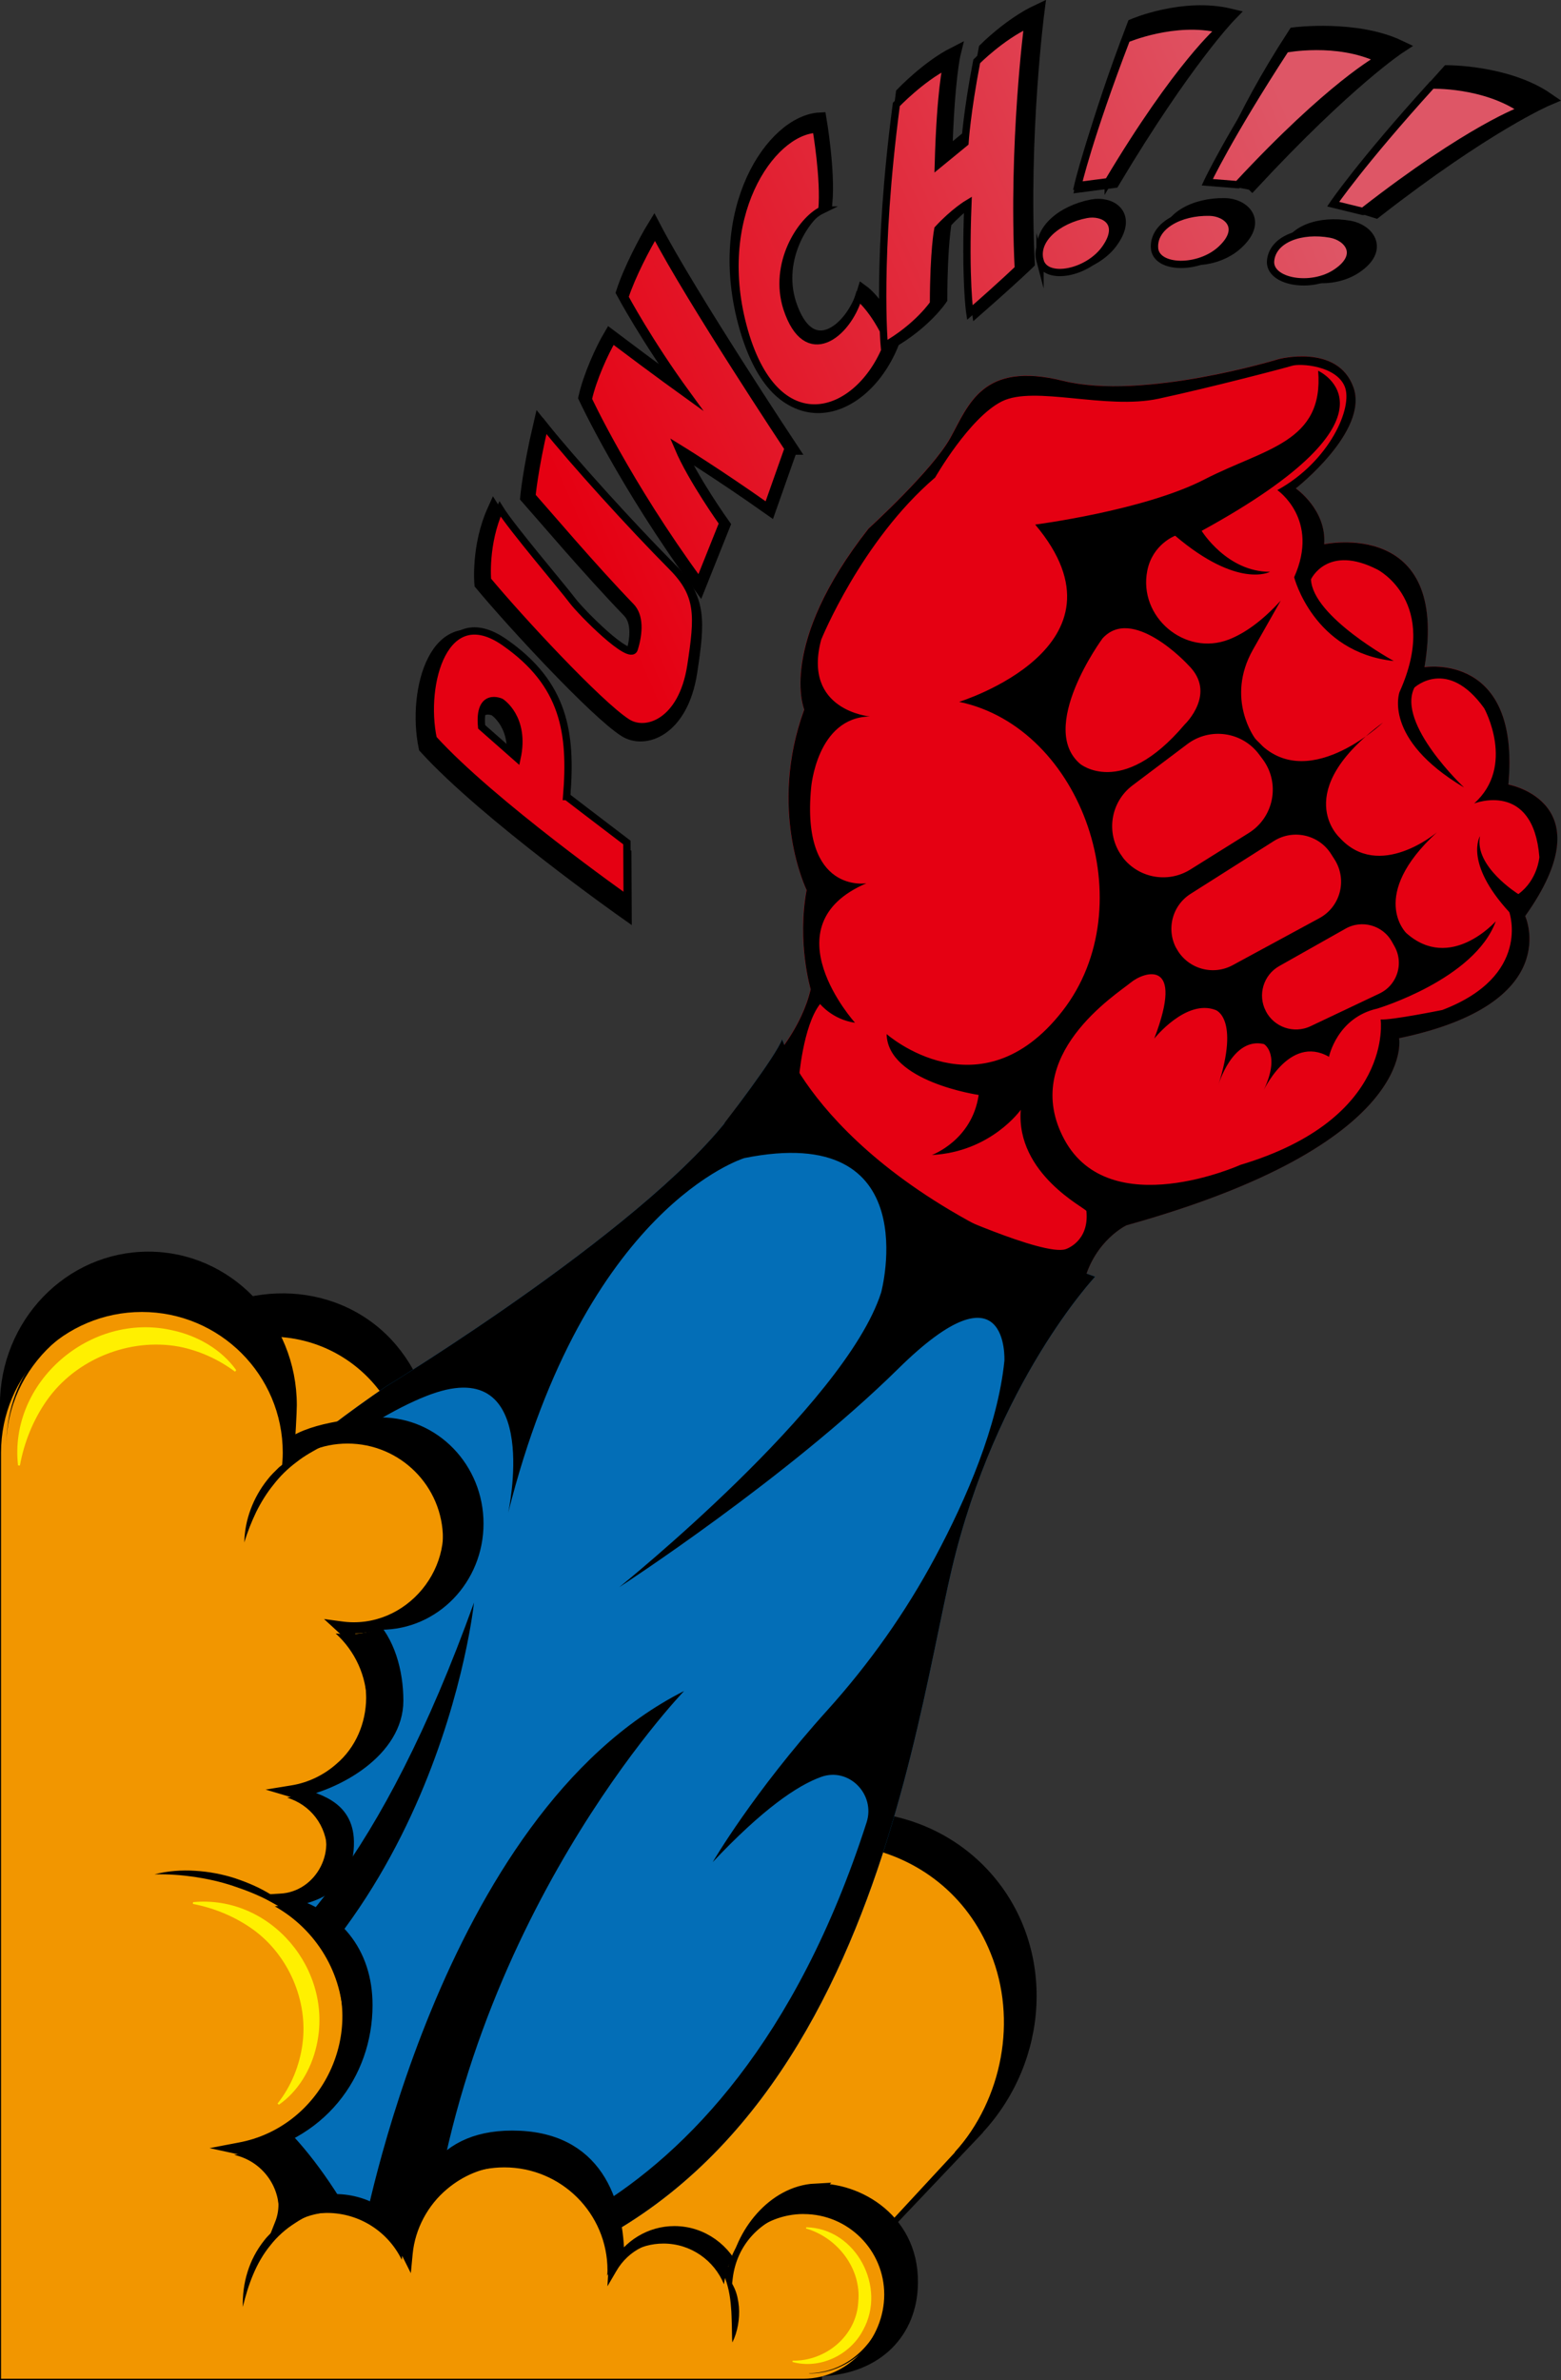<?xml version="1.0" encoding="UTF-8"?><svg id="_レイヤー_2" xmlns="http://www.w3.org/2000/svg" width="288.62" height="439.9" xmlns:xlink="http://www.w3.org/1999/xlink" viewBox="0 0 288.62 439.9"><rect x="0" y="0" width="288.62" height="439.9" fill="#333333" stroke="none"/><defs><style>.cls-1{fill:#fff000;}.cls-1,.cls-2,.cls-3,.cls-4,.cls-5{stroke-width:0px;}.cls-6{stroke-width:1.44px;}.cls-6,.cls-7,.cls-8,.cls-9,.cls-10,.cls-11,.cls-12,.cls-13,.cls-14,.cls-15,.cls-16{stroke:#000;stroke-miterlimit:10;}.cls-6,.cls-2{fill:#e50012;}.cls-7{fill:url(#_名称未設定グラデーション_31-3);}.cls-7,.cls-8,.cls-9,.cls-10,.cls-11,.cls-12,.cls-15,.cls-16{stroke-width:1.35px;}.cls-4{fill:#f29600;}.cls-8{fill:url(#_名称未設定グラデーション_31-6);}.cls-9{fill:url(#_名称未設定グラデーション_31-2);}.cls-10{fill:url(#_名称未設定グラデーション_31-4);}.cls-11{fill:url(#_名称未設定グラデーション_31);}.cls-12{fill:url(#_名称未設定グラデーション_31-7);}.cls-5{fill:#036eb7;}.cls-13{stroke-width:2.46px;}.cls-14{stroke-width:2.38px;}.cls-15{fill:url(#_名称未設定グラデーション_31-8);}.cls-16{fill:url(#_名称未設定グラデーション_31-5);}</style><linearGradient id="_名称未設定グラデーション_31" x1="106.59" y1="139.04" x2="260.78" y2="71.75" gradientUnits="userSpaceOnUse"><stop offset=".1" stop-color="#e50012"/><stop offset="1" stop-color="#de5666"/></linearGradient><linearGradient id="_名称未設定グラデーション_31-2" x1="95.24" y1="113.09" x2="249.36" y2="45.83" xlink:href="#_名称未設定グラデーション_31"/><linearGradient id="_名称未設定グラデーション_31-3" x1="86.17" y1="92.36" x2="240.31" y2="25.09" xlink:href="#_名称未設定グラデーション_31"/><linearGradient id="_名称未設定グラデーション_31-4" x1="80.95" y1="80.28" x2="234.93" y2="13.08" xlink:href="#_名称未設定グラデーション_31"/><linearGradient id="_名称未設定グラデーション_31-5" x1="79.53" y1="77.02" x2="233.54" y2="9.81" xlink:href="#_名称未設定グラデーション_31"/><linearGradient id="_名称未設定グラデーション_31-6" x1="81.61" y1="81.79" x2="235.65" y2="14.57" xlink:href="#_名称未設定グラデーション_31"/><linearGradient id="_名称未設定グラデーション_31-7" x1="85.85" y1="91.53" x2="239.91" y2="24.29" xlink:href="#_名称未設定グラデーション_31"/><linearGradient id="_名称未設定グラデーション_31-8" x1="91.64" y1="104.82" x2="245.71" y2="37.58" xlink:href="#_名称未設定グラデーション_31"/></defs><g id="_メイン"><path class="cls-3" d="m181.75,394.12l-.03-.02c12.31-13.34,13.44-33.73,2.01-47.28-12.43-14.73-35.08-16.1-50.59-3.06-.04.04-.08.08-.13.12-.09-2.84-1.06-5.64-3-7.93-2.9-3.43-5.15-5.82-9.45-5.36,5.64-4.92,5.27-13.23.66-18.69-4.66-5.53-14-5.17-19.82-.28-.42.36-.81.74-1.19,1.13.87-6.42-.78-13.05-5.18-18.25-6.01-7.13-13.43-7.31-22.24-5.06,10.67-10.61,9.88-29.68.48-40.83-9.94-11.78-28.01-12.82-40.46-2.44-17.95,14.95-19.1,31.68-9.16,43.47,31.72,50.99,52.23,93.5,65.12,124.54,10.58,25.47,43.91,31.62,62.91,11.61l30.05-31.65Z"/><path class="cls-4" d="m176.56,397.77l-.03-.02c12.02-13.02,13.12-32.92,1.96-46.14-12.13-14.38-34.23-15.72-49.37-2.98-.04.04-.08.08-.12.11-.08-2.77-1.03-5.5-2.92-7.74-2.83-3.35-7.07-4.84-11.26-4.39,5.51-4.8,6.36-12.91,1.86-18.24-4.55-5.39-12.84-5.89-18.52-1.12-.41.35-.79.72-1.16,1.1.85-6.27-.77-12.73-5.05-17.81-5.87-6.96-15.14-9.44-23.74-7.24,10.41-10.35,11.68-26.66,2.5-37.54-9.7-11.5-27.38-12.57-39.49-2.38-12.11,10.18-14.06,27.76-4.36,39.26,30.46,48.97,50.1,90.21,62.46,120.68,10.33,25.45,43.72,31.45,62.39,11.29l24.85-26.83Z"/><path class="cls-3" d="m177.56,398.65s-1-.87-1-.88c8.8-9.87,11.57-24.54,6.62-36.75-8.76-21.9-36.36-26.6-53.59-11.58,0,0-2.06,1.77-2.06,1.77l-.1-2.73c-.09-4.76-3.46-9.13-8.06-10.37-2.6-.88-6.42-.17-9.11.07,0,0,3.37-2.94,3.37-2.94,2.41-2.1,3.95-5.13,4.19-8.28.76-11.11-12.75-15.69-19.97-7.87,0,0-3.19,3.41-3.19,3.41l.6-4.66c1.65-10.79-5.65-21.49-16.39-23.66-5.1-1.28-10.65.13-15.62,1.42,0,0,3.71-3.64,3.71-3.64,3.66-3.59,6.33-8.19,7.55-13.17,4.14-16.09-7.83-31.71-24.5-31.76-22.96-.3-38.14,26.7-23.38,45.29-16.06-18.76-.49-47.2,23.39-47.21,26.35.17,36.99,30.77,18.97,48.89,0,0-1.37-2.41-1.37-2.41,3.86-.99,7.95-1.11,11.87-.28,12.25,2.44,20.65,14.6,18.77,26.92,0,0-2.59-1.24-2.59-1.24,9.2-9.8,26.04-3.74,25.07,10.18-.3,3.94-2.27,7.66-5.23,10.19l-1.08-2.48c1.92-.18,3.88-.03,5.74.53,5.67,1.58,9.86,7.09,9.91,12.97,0,0-2.17-.96-2.17-.96,23.3-19.63,59.36-5.23,58.69,26.3-.22,8.9-3.82,17.67-10.01,24.04,0,0,.99.88.99.87h0Z"/><path class="cls-3" d="m83.07,340.64s16.4-9.31,15.83-24.47l-3.85,1.52s-2.29,14.71-11.98,22.95Z"/><path class="cls-3" d="m70.5,294.18s-12.02,1.68-22.07,10.52c0,0,8.85-14.41,23.62-14.18l-1.54,3.66Z"/><path class="cls-3" d="m130.86,348.74s-9.99,6.9-12.93,17.74c0,0,3.6-15.95,10.6-20.04l2.33,2.3Z"/><path class="cls-5" d="m133.94,207.57s9.61-12.41,10.66-15.5c0,0,8.7,26.68,57.89,43.88,0,0-18.34,19.49-26.5,54-7.99,33.78-18.44,127.58-102.32,134.66-3.74.32-7.49-.42-10.87-2.05-13.98-6.73-50.61-27.9-53.85-66.26-4.02-47.49,36.27-82.2,62.41-100.05,0,0,50.77-30.84,65.13-52.03l-2.54,3.35Z"/><path class="cls-2" d="m281.98,169.28c15.01-21.05-3.11-24.31-3.11-24.31,2.26-24.58-15.51-21.69-15.51-21.69,4.67-27.66-18.55-22.72-18.55-22.72.48-6.36-5.24-10.32-5.24-10.32,0,0,13.55-10.6,10.65-18.69-2.91-8.09-13.83-5.2-13.83-5.2,0,0-25.02,7.69-39.89,4.01-14.87-3.68-17.42,4.44-20.79,10.52-3.37,6.08-15.14,16.79-15.14,16.79-16.91,21.51-11.89,33.44-11.89,33.44-6.79,18.59.44,33.36.44,33.36-1.81,9.75.75,18.34.75,18.34-1.62,6.99-6.66,12.58-6.66,12.58l28.11,29.41c11.35,9.92,29.13,11.92,29.13,11.92,2.04-7.57,7.82-10.29,7.82-10.29,54.13-15.06,50.39-34.57,50.39-34.57,30.75-6.39,23.32-22.58,23.32-22.58Z"/><path class="cls-3" d="m236.81,110.99c-3.54,3.89-6.76,6.08-9.58,7.19-8.13,3.18-16.81-4.17-15.1-12.73.98-4.89,5.15-6.44,5.15-6.44,11.66,9.91,17.54,6.67,17.54,6.67-7.97.02-12.64-7.57-12.64-7.57,39.33-21.52,21.54-29.59,21.54-29.59,1.09,13.31-9.87,14.33-21.01,20.08-11.14,5.75-31.31,8.35-31.31,8.35,19.04,22.56-14.06,32.76-14.06,32.76,22.83,4.77,34.29,37.68,19.08,57.17-15.21,19.48-32.49,4.23-32.49,4.23.18,8.81,17.02,11.25,17.02,11.25-1.22,8.41-8.66,11.1-8.66,11.1,10.96-.57,16.44-8.35,16.44-8.35-.92,11.92,12.09,18.19,12.14,18.71.57,5.69-3.85,7.05-3.85,7.05-4.12,1.33-23.74-7.63-23.74-7.63,11.35,9.92,27.19,13.5,27.19,13.5,2.04-7.57,7.82-10.29,7.82-10.29,54.13-15.06,50.39-34.57,50.39-34.57,30.75-6.39,23.32-22.58,23.32-22.58,15.01-21.05-3.11-24.31-3.11-24.31,2.26-24.58-15.51-21.69-15.51-21.69,4.67-27.66-18.55-22.72-18.55-22.72.48-6.36-5.24-10.32-5.24-10.32,0,0,13.55-10.6,10.65-18.69-2.91-8.09-13.83-5.2-13.83-5.2,0,0-25.02,7.69-39.89,4.01-14.87-3.68-17.42,4.44-20.79,10.52-3.37,6.08-15.14,16.79-15.14,16.79-16.91,21.51-11.89,33.44-11.89,33.44-6.79,18.59.44,33.36.44,33.36-1.81,9.75.75,18.34.75,18.34-1.62,6.99-6.66,12.58-6.66,12.58,0,0,2.11,2.82,4.46,4.11,0,0,.76-9.95,3.94-13.97,0,0,2.29,2.88,6.46,3.47,0,0-16.19-17.96,2.11-25.78,0,0-12.09,2.05-10.23-17.65,0,0,1.03-13,10.87-13.18,0,0-12.52-1.08-9.01-14.18,0,0,7.41-18.31,21.07-29.98,0,0,6.33-11.07,12.34-14.07,6.01-3,19.2,1.61,28.99-.5,9.79-2.11,23.14-5.62,24.67-6.08,1.53-.47,8.11-.03,9.72,3.81,1.61,3.84-2.79,13.86-12.45,19.17,0,0,7.92,5.4,3.11,16.1,0,0,3.54,13.91,18.42,15.48,0,0-14.99-8.15-15.31-15.09,0,0,3.01-6.58,12.32-1.79,0,0,11.59,5.96,4.05,22.62,0,0-3.21,8.64,11.94,17.64,0,0-12.53-11.77-9.19-18.46,0,0,6.09-5.7,12.91,3.82,0,0,5.89,10.66-1.86,17.59,0,0,10.93-4.3,12.06,9.92,0,0-.32,4.24-3.89,6.83,0,0-8.21-5.09-7.09-10.71,0,0-3.02,4.87,5.42,14.05,0,0,4.16,11.77-12.39,18.08,0,0-9.43,1.91-11.4,1.75,0,0,2.56,18.36-25.92,26.87,0,0-24.12,10.87-32.54-4.65-8.42-15.52,9.7-26.92,12.22-29.01,2.52-2.09,10.09-4.54,4.38,10.33,0,0,5.86-7.37,11.32-5.3,0,0,4.53,1.41.51,13.94,0,0,2.61-9.02,8.46-7.63,0,0,3.27,1.95-.28,8.98,0,0,4.86-10.89,12.3-6.63,0,0,1.48-7.23,8.93-8.91,0,0,18-5.39,21.91-16.14,0,0-8.39,9.47-16.56,2.17,0,0-7.09-6.88,5.68-18.61,0,0-10.7,9.1-18.03.95,0,0-9.27-8.41,8.06-21.24,0,0-14.49,13.85-23.65,2.95,0,0-5.54-7.34-.39-16.43l5.15-9.09Z"/><path class="cls-6" d="m220.2,122.39s-10.69-11.69-16.9-4.87c0,0-12.54,16.93-4.05,24.21,0,0,8.24,6.93,20.33-7.36,0,0,6.52-6.2.62-11.98Z"/><path class="cls-6" d="m206.76,158.53h0c-3.15-4.48-2.18-10.65,2.2-13.95l10.13-7.63c4.49-3.38,10.87-2.49,14.25,2l.66.88c3.59,4.76,2.33,11.57-2.73,14.73l-10.8,6.75c-4.59,2.87-10.62,1.65-13.73-2.78Z"/><path class="cls-6" d="m216.98,175.83h0c-2.24-3.89-1.02-8.85,2.78-11.25l15.36-9.74c3.91-2.48,9.1-1.32,11.58,2.58l.67,1.05c2.6,4.1,1.19,9.54-3.08,11.85l-16.03,8.69c-4,2.17-9,.76-11.27-3.19Z"/><path class="cls-6" d="m233.39,187.17h0c-1.71-3.33-.48-7.42,2.79-9.26l12.25-6.91c3.36-1.9,7.63-.71,9.53,2.65l.49.87c2,3.53.58,8.01-3.09,9.75l-12.74,6.04c-3.42,1.62-7.51.23-9.23-3.13Z"/><path class="cls-3" d="m144.6,192.07s8.7,26.68,57.89,43.88c0,0-18.34,19.49-26.5,54-7.99,33.78-18.44,127.58-102.32,134.66-3.74.32-7.49-.42-10.87-2.05-13.98-6.73-50.61-27.9-53.85-66.26-4.02-47.49,36.27-82.2,62.41-100.05,0,0,50.77-30.84,65.13-52.03l1.08,9.83s-29.35,8.91-43.61,65.53c0,0,6.2-28.42-13.24-22.25-19.44,6.17-81.33,52.09-66.53,114.97,0,0,39.4,18.61,73.45-76.12,0,0-6.73,65.14-60.07,90.55,0,0,17.52-13.82,39.41,26.64,0,0,14.16-77.97,59.51-100.85,0,0-41.05,42.55-47.37,106.29,0,0,55.05-1,81.11-82.01,1.67-5.19-3.28-10.25-8.41-8.4-4.47,1.61-10.88,6.02-20.05,15.75,0,0,7.52-12.91,21.17-28.04,7.78-8.62,14.52-18.13,19.99-28.36,5.77-10.79,11.55-24.18,12.78-36.27,0,0,.92-18.77-19.6,1.45-20.52,20.22-51.62,40.41-51.62,40.41,0,0,41.75-33.59,48.43-54.47,0,0,8.55-31.68-25.35-24.83l-3.62-6.49s9.61-12.41,10.66-15.5Z"/><path class="cls-14" d="m150.72,404.74c-7.64.4-13.81,8.07-14.74,15.73-1.81-4.62-6.18-7.87-11.29-7.87-4.47,0-8.37,2.5-10.49,6.22.02-.34.05-.68.05-1.02,0-11-4.05-22.85-19.54-22.85-14.43,0-17.82,10.76-18.82,20.79-2.51-5.36-7.8-9.06-13.94-9.06-3.68,0-7.06,1.34-9.72,3.56.48-1.25.75-2.62.75-4.05,0-5.25-3.92-7.83-8.68-8.91,14.92-2.33,23.39-14.05,23.39-26.7,0-9.71-5.56-16.9-15.9-19.25,5.43-.34,12.63-2.35,12.46-11-.13-6.63-5.88-7.77-10.18-9.08,8.43-1.45,19.32-7.8,19.32-16.94,0-5.39-1.6-11.09-5.17-14.46.72.09,1.46.16,2.2.16,9.83,0,17.79-8.25,17.79-18.43s-7.97-18.43-17.79-18.43c-4.77,0-13.96,1.16-17.16,4.33.13-1.11.43-6.62.43-7.77,0-15.02-11.75-27.2-26.26-27.2s-26.26,12.18-26.26,27.2v179.01h149.65l.03-.72c10.7-.07,17.08-6.42,17.64-14.98.83-12.72-10.18-18.66-17.79-18.26Z"/><path class="cls-4" d="m148.6,409.18c-7.59,0-13.82,5.67-14.74,12.99-1.8-4.41-6.13-7.53-11.19-7.53-4.43,0-8.3,2.39-10.4,5.94.02-.33.05-.65.05-.98,0-10.52-8.54-19.04-19.07-19.04-9.87,0-17.98,7.48-18.97,17.08-2.49-5.12-7.74-8.66-13.83-8.66-3.65,0-7,1.28-9.64,3.4.48-1.2.75-2.5.75-3.87,0-5.02-3.53-9.21-8.25-10.25,11.48-2.18,20.16-12.24,20.16-24.34,0-9.28-5.11-17.36-12.67-21.61,5.38-.32,9.66-4.77,9.66-10.23,0-4.66-3.12-8.59-7.38-9.84,8.36-1.38,14.75-8.62,14.75-17.36,0-5.16-2.23-9.78-5.77-13,.72.09,1.44.15,2.19.15,9.75,0,17.65-7.89,17.65-17.62s-7.9-17.62-17.65-17.62c-4.73,0-9.02,1.87-12.19,4.9.13-1.06.22-2.13.22-3.22,0-14.36-11.66-26-26.04-26S.19,254.11.19,268.47v171.15h148.41c8.21-.02,14.89-7.36,14.89-15.56s-6.67-14.87-14.89-14.87Z"/><path class="cls-3" d="m149.6,438.61c12.19-.22,19.28-15.99,11.11-25.15-8.14-9.46-23.71-4.77-25.23,7.58,0,0-.28,2.38-.28,2.38l-.92-2.22c-3.5-8.64-15.72-9.51-20.35-1.43,0,0-1.62,2.77-1.62,2.77l.19-3.2c.77-15.78-17.77-24.91-29.82-14.79-3.58,2.98-5.93,7.37-6.38,12l-.34,3.56-1.61-3.21c-1.89-3.87-5.56-6.79-9.77-7.71-4.2-.94-8.76.12-12.09,2.84,0,0-3.17,2.55-3.17,2.55l1.49-3.79c2.21-5.18-1.24-11.55-6.74-12.63,0,0-5.32-1.16-5.32-1.16l5.35-1.02c15.1-2.79,23.65-19.71,16.83-33.48-2.05-4.35-5.54-7.98-9.7-10.36l-3.38-1.93,3.88-.24c6.88-.29,11-8.45,7.07-14.12-1.18-1.77-2.99-3.12-5.04-3.73l-4.66-1.38,4.79-.78c3.04-.49,5.93-1.87,8.24-3.9,7.35-6.18,7.43-18.28.22-24.6,0,0-2.44-2.24-2.44-2.24l3.26.44c11.94,1.69,21.79-10.29,17.94-21.69-4.33-12.71-20.15-15.48-29.07-5.55,3.15-14.95-7.89-29.71-23.23-30.67-14.53-1.24-27.66,10.95-27.63,25.52-.09-24.64,30.57-35.71,46.54-16.99,4.7,5.53,6.95,13.07,6.03,20.3l-1.21-.61c12.98-12.33,34.04-1,30.98,16.65-1.51,9.47-11.13,16.48-20.6,15.1,0,0,.83-1.8.83-1.8,11.54,10.48,5.82,29.65-9.5,32.23,0,0,.13-2.16.13-2.16,2.55.74,4.8,2.41,6.28,4.61,4.93,7.15-.17,17.25-8.8,17.69,0,0,.5-2.17.5-2.17,4.59,2.6,8.42,6.57,10.71,11.35,4.77,9.55,2.73,21.83-4.83,29.35-3.68,3.78-8.54,6.38-13.73,7.36l.03-2.18c6.79,1.34,11.01,9.23,8.27,15.61,0,0-1.68-1.24-1.68-1.24,7.96-6.62,20.71-3.71,25.07,5.65,0,0-1.96.35-1.96.35,1.85-17.33,23.52-24.14,34.95-11.07,3.38,3.85,5.19,9.05,4.84,14.15l-1.44-.43c3.61-6.38,12.76-8.25,18.56-3.77,1.9,1.4,3.4,3.33,4.28,5.51l-1.2.16c.39-2.96,1.66-5.8,3.61-8.05,3.86-4.57,10.47-6.46,16.15-4.64,8.85,2.57,13.31,13.09,9.22,21.29-2.4,5.23-7.77,9.22-13.62,9.13h0Z"/><path class="cls-3" d="m45.18,285.11c.04-4.15,1.61-8.3,4.24-11.61.64-.85,1.42-1.58,2.17-2.32.84-.65,1.62-1.37,2.56-1.87,1.77-1.16,3.81-1.8,5.82-2.25-1.83.98-3.61,1.93-5.18,3.18-1.6,1.19-3.02,2.59-4.23,4.16-1.25,1.54-2.3,3.24-3.19,5.03-.86,1.81-1.63,3.69-2.2,5.67Z"/><path class="cls-3" d="m28.6,346.39c2.43-.61,4.98-.81,7.5-.64,2.52.15,5.04.62,7.45,1.41,2.4.81,4.75,1.82,6.87,3.2,1.1.62,2.08,1.43,3.08,2.18.97.8,1.87,1.68,2.75,2.56-2.12-1.34-4.19-2.66-6.39-3.75-2.17-1.14-4.44-2.04-6.75-2.8-2.31-.78-4.7-1.3-7.12-1.67-2.42-.35-4.88-.53-7.38-.48Z"/><path class="cls-3" d="m44.89,426.39c-.04-2.16.2-4.36.87-6.47.64-2.11,1.7-4.11,3.09-5.86.68-.89,1.52-1.64,2.34-2.39.92-.64,1.78-1.35,2.81-1.8.96-.56,2.03-.88,3.07-1.23,1.05-.3,2.15-.44,3.21-.59-2.01.82-3.98,1.62-5.71,2.8-1.76,1.11-3.32,2.5-4.59,4.13-2.64,3.21-4.08,7.22-5.1,11.42Z"/><path class="cls-3" d="m133.73,420.23c.97.63,1.62,1.67,2.09,2.72.47,1.06.69,2.21.8,3.35.1,1.15.02,2.29-.17,3.4-.2,1.11-.53,2.2-1.04,3.22-.06-.57-.06-1.13-.07-1.68-.02-.55-.03-1.1-.03-1.63-.05-1.08-.04-2.14-.15-3.19-.07-1.05-.21-2.09-.43-3.12-.24-1.02-.51-2.05-1.01-3.06Z"/><path class="cls-1" d="m3.33,270.81c-1.71-15.41,13.38-28.36,28.45-24.97,4.79,1.01,9.21,3.6,11.9,7.39l-.22.28c-3.07-2.3-6.63-3.9-10.39-4.64-9.15-1.66-19.07,2.32-24.42,9.95-2.5,3.56-4.19,7.74-4.97,12.04l-.35-.04h0Z"/><path class="cls-1" d="m35.71,351.54c14.35-1.36,26.02,12.53,22.82,26.52-.98,4.42-3.43,8.47-6.96,10.92l-.26-.21c2.53-3.18,4.1-7.06,4.62-11.05,1.07-7.99-2.63-16.45-9.18-21.15-3.27-2.34-7.12-3.94-11.09-4.7l.04-.33h0Z"/><path class="cls-1" d="m149.07,411.63c9.18.18,14.96,11.09,10.47,19.07-2.42,4.6-8.01,7.21-13,5.83,0,0,0-.24,0-.24,6.17.09,11.83-4.61,12.15-10.89.61-6.12-3.86-11.89-9.67-13.54,0,0,.06-.23.06-.23h0Z"/><path class="cls-13" d="m104.05,149.11s4.78,3.68,11.47,8.75l.05,10.73s-25.68-18.1-36.94-30.49c-2.21-10.5,2.18-26.31,13.57-18.37,11.45,7.95,12.84,17.27,11.85,29.38Zm-16.2-13.27l6.75,5.94c1.65-7.68-3.08-10.66-3.08-10.66,0,0-4.3-2.02-3.67,4.72Z"/><path class="cls-13" d="m124.14,105.4c5.25,5.33,5.01,9.27,3.54,18.86-1.66,10.65-8.52,13.07-12.14,10.72-5.37-3.43-20.5-19.76-26.6-27.09,0,0-.64-6.89,2.37-13.56,2.26,3.64,12.03,15.07,13.79,17.45,1.82,2.39,11.04,11.65,11.79,9.23.99-3.16,1.09-6.32-.63-8.08-7.43-7.7-15.8-17.61-18.85-21.04,0,0,.47-5.09,2.41-13.36,5.38,6.75,16.61,19.13,24.31,26.88Z"/><path class="cls-13" d="m146.24,82.82l-3.94,11.16c-9.52-6.73-17.02-11.32-17.02-11.32,2.56,6.06,8.51,14.37,8.51,14.37l-4.46,11.15c-13.76-18.78-21.16-34.72-21.16-34.72.85-3.85,3.11-8.82,4.62-11.38,7.99,6.04,14.25,10.53,14.25,10.53-7.38-10.12-11.9-18.6-11.9-18.6,1.29-4.02,4.22-9.6,5.77-12.12,6.64,12.73,25.34,40.93,25.34,40.93Z"/><path class="cls-13" d="m152.68,37.42c-4.1,1.99-9.37,10.32-6.68,18.7,3.7,11.29,11.51,5.03,13.66-2.1,0,0,2.9,2.13,5.72,8.35-5.03,14.34-21.12,20.17-27.46-1.88-6.21-21.65,4.99-38.03,13.67-38.47,0,0,1.63,9.52,1.09,15.4Z"/><path class="cls-13" d="m190.08,48.57s-2.55,2.5-9.25,8.38c0,0-.92-6.14-.36-20.8,0,0-2.72,1.62-5.73,4.9,0,0-.8,4.05-.82,14.17,0,0-2.95,4.44-9.37,8.08,0,0-1.53-17.08,2.3-46,0,0,4.67-4.89,9.54-7.37,0,0-1.15,4.66-1.55,18.84l5.08-4.17s.35-5.76,2.24-15.51c0,0,4.6-4.63,9.73-7.04,0,0-2.97,22.67-1.8,46.51Z"/><path class="cls-13" d="m193.11,46.87c-1.07-3.99,3.29-7.73,8.83-8.79,3.21-.62,7.05,1.46,3.72,6.33-3.28,4.86-11.48,6.46-12.55,2.47Zm12.73-13.34l-5.79.76s2.35-10.83,9.56-29.63c0,0,9.14-3.92,17.78-1.86,0,0-8.21,8.4-21.55,30.73Z"/><path class="cls-13" d="m216.02,44.6c-.21-4.13,4.83-6.87,10.47-6.76,3.26.06,6.59,2.9,2.31,6.96-4.22,4.07-12.58,3.92-12.79-.21Zm15.49-10.69l-5.84-1.11s2.71-9.65,13.69-26.53c0,0,11.38-1.44,19.4,2.38,0,0-9.53,6.2-27.25,25.26Z"/><path class="cls-13" d="m238.14,47.02c.45-4.11,5.87-6.01,11.42-5,3.21.58,6.04,3.91,1.17,7.25-4.82,3.35-13.05,1.87-12.59-2.24Zm16.23-7.94l-5.61-1.74s5.42-9.15,18.96-24.06c0,0,11.05,0,18.36,5.05,0,0-11.17,4.75-31.71,20.75Z"/><path class="cls-11" d="m104.78,147.21s4.64,3.57,11.13,8.5l.05,10.41s-24.92-17.57-35.86-29.59c-2.15-10.19,2.11-25.54,13.17-17.83,11.11,7.72,12.46,16.76,11.5,28.51Zm-15.73-12.88l6.55,5.77c1.61-7.45-2.99-10.35-2.99-10.35,0,0-4.18-1.96-3.56,4.58Z"/><path class="cls-9" d="m124.29,104.79c5.09,5.17,4.87,8.99,3.44,18.3-1.61,10.33-8.27,12.69-11.78,10.41-5.21-3.33-19.9-19.18-25.81-26.29,0,0-.62-6.69,2.3-13.16,2.19,3.53,11.67,14.63,13.38,16.93,1.76,2.32,10.72,11.31,11.44,8.96.96-3.06,1.05-6.13-.61-7.84-7.21-7.47-15.33-17.09-18.3-20.42,0,0,.45-4.94,2.34-12.97,5.22,6.55,16.12,18.56,23.6,26.08Z"/><path class="cls-7" d="m145.73,82.88l-3.83,10.83c-9.24-6.53-16.52-10.99-16.52-10.99,2.49,5.88,8.26,13.95,8.26,13.95l-4.33,10.82c-13.35-18.23-20.54-33.7-20.54-33.7.83-3.74,3.02-8.56,4.48-11.04,7.76,5.86,13.83,10.22,13.83,10.22-7.17-9.83-11.55-18.05-11.55-18.05,1.26-3.9,4.1-9.31,5.6-11.77,6.44,12.35,24.6,39.73,24.6,39.73Z"/><path class="cls-10" d="m151.98,38.82c-3.98,1.93-9.09,10.01-6.49,18.15,3.59,10.96,11.17,4.89,13.25-2.04,0,0,2.81,2.07,5.55,8.1-4.89,13.91-20.49,19.57-26.65-1.82-6.03-21.01,4.85-36.9,13.27-37.33,0,0,1.59,9.24,1.06,14.94Z"/><path class="cls-16" d="m188.29,49.64s-2.47,2.43-8.98,8.13c0,0-.9-5.95-.35-20.18,0,0-2.64,1.58-5.56,4.76,0,0-.78,3.93-.8,13.75,0,0-2.87,4.31-9.1,7.84,0,0-1.49-16.57,2.23-44.64,0,0,4.53-4.74,9.26-7.16,0,0-1.12,4.52-1.5,18.29l4.93-4.04s.34-5.59,2.17-15.05c0,0,4.46-4.49,9.44-6.83,0,0-2.89,22-1.75,45.14Z"/><path class="cls-8" d="m192.29,48.18c-1.04-3.88,3.19-7.5,8.57-8.54,3.11-.6,6.84,1.42,3.61,6.14-3.18,4.72-11.14,6.27-12.18,2.39Zm12.61-14.6l-5.62.73s2.02-8.86,9.02-27.11c0,0,8.87-3.8,17.25-1.8,0,0-7.7,6.5-20.65,28.18Z"/><path class="cls-12" d="m213.46,45.78c-.2-4.01,4.69-6.67,10.17-6.56,3.17.06,6.4,2.81,2.24,6.76-4.1,3.95-12.21,3.8-12.41-.2Zm15.39-11.65l-5.64-.45s3.83-8.24,14.49-24.62c0,0,9.46-1.87,17.24,1.83,0,0-8.89,4.74-26.09,23.24Z"/><path class="cls-15" d="m234.93,48.13c.44-3.99,5.7-5.84,11.09-4.86,3.12.56,5.86,3.8,1.13,7.03-4.68,3.25-12.66,1.81-12.22-2.18Zm17.06-9.05l-5.5-1.35s5.1-7.53,18.24-22c0,0,9.64-.34,16.74,4.56,0,0-9.54,3.27-29.47,18.79Z"/></g></svg>